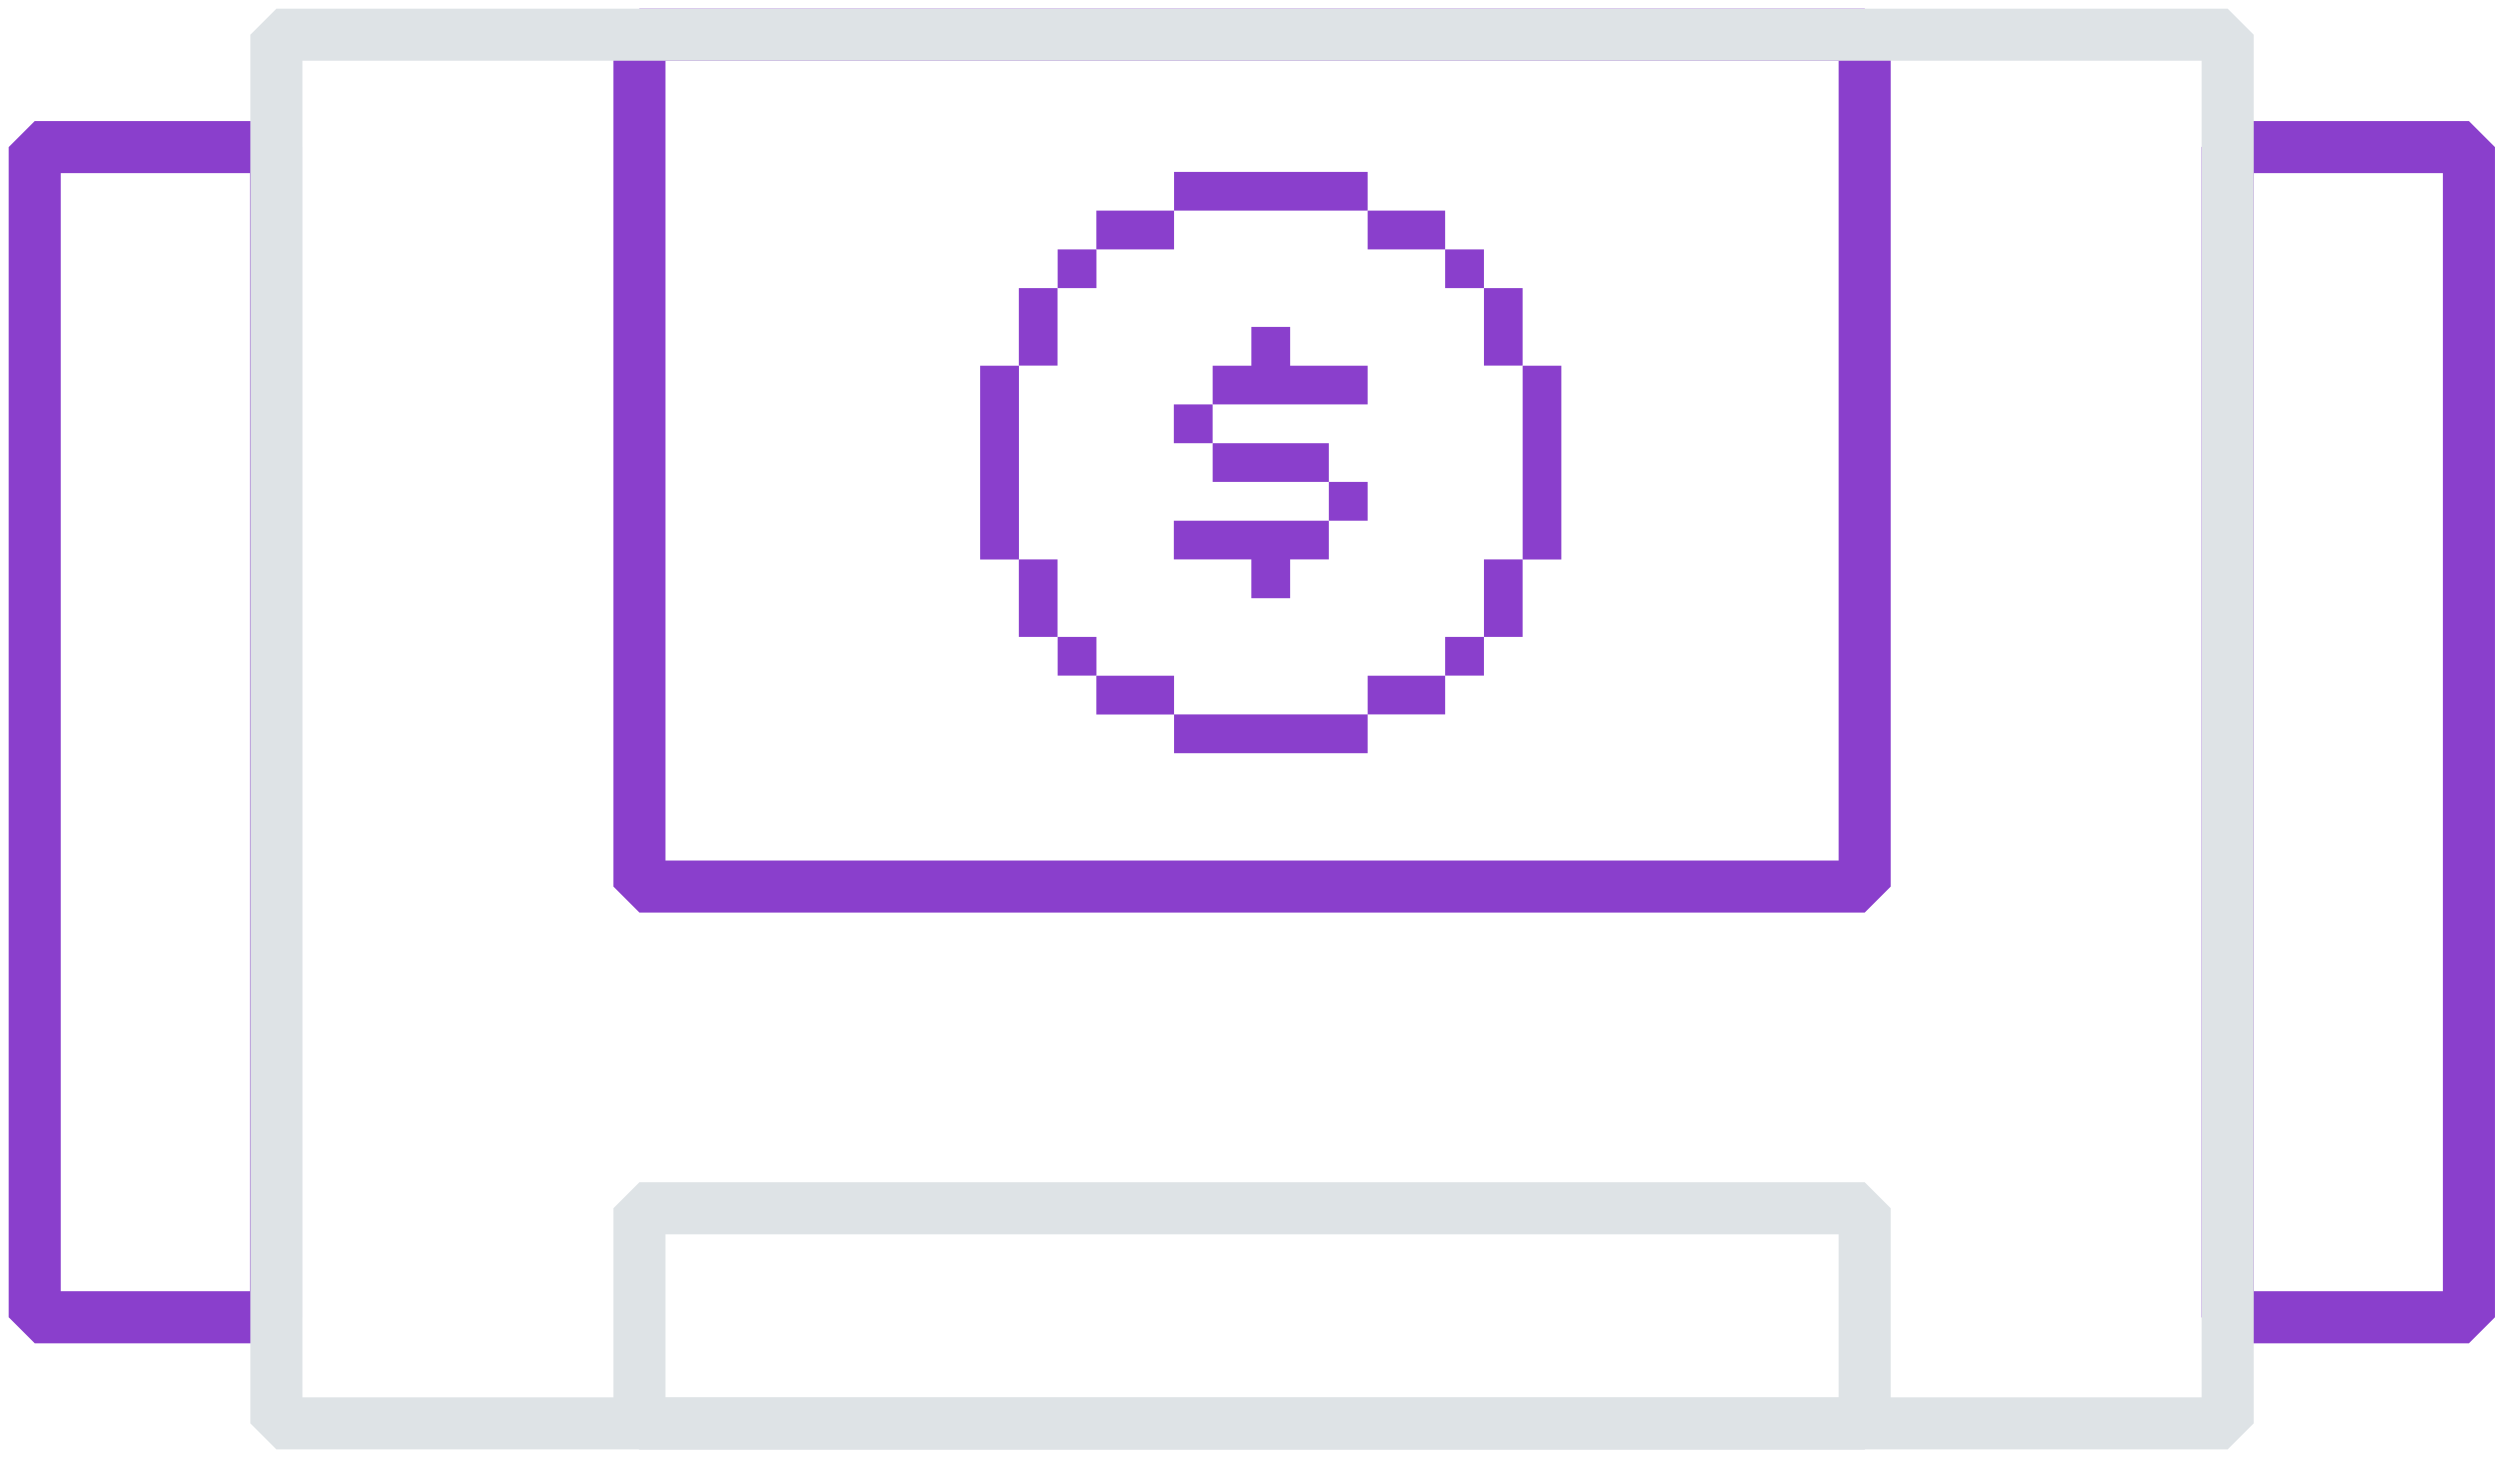 <svg xmlns="http://www.w3.org/2000/svg" width="144" height="84" viewBox="0 0 144 84" fill="none"><path d="M142.21 8.473H128.314V75.874H142.21V8.473Z" stroke="#8A3FCC" stroke-width="3" stroke-linejoin="bevel"></path><path d="M15.896 8.473H2V75.874H15.896V8.473Z" stroke="#8A3FCC" stroke-width="3" stroke-linejoin="bevel"></path><path d="M107.406 2H36.831V51.067H107.406V2Z" stroke="#8A3FCC" stroke-width="3" stroke-linejoin="bevel"></path><path d="M128.315 2H15.921V81.987H128.315V2Z" stroke="#DEE3E6" stroke-width="3" stroke-linejoin="bevel"></path><path d="M107.406 69.596H36.831V82H107.406V69.596Z" stroke="#DEE3E6" stroke-width="3" stroke-linejoin="bevel"></path><path d="M78.777 21.065H74.313V18.83H72.078V21.065H69.849V23.294H78.777V21.065Z" fill="#8A3FCC"></path><path d="M74.312 34.457V32.222H76.541V29.993H67.613V32.222H72.077V34.457H74.312Z" fill="#8A3FCC"></path><path d="M69.848 23.294H67.613V25.529H69.848V23.294Z" fill="#8A3FCC"></path><path d="M78.777 27.758H76.541V25.529H69.849V27.758H76.541V29.993H78.777V27.758Z" fill="#8A3FCC"></path><path d="M85.475 14.366H83.24V16.595H85.475V14.366Z" fill="#8A3FCC"></path><path d="M87.704 16.595H85.476V21.059H87.704V16.595Z" fill="#8A3FCC"></path><path d="M85.475 36.686H83.24V38.915H85.475V36.686Z" fill="#8A3FCC"></path><path d="M87.704 32.222H85.476V36.686H87.704V32.222Z" fill="#8A3FCC"></path><path d="M67.626 9.902V12.131H63.149V14.366H67.626V12.131H78.777V9.902H67.626Z" fill="#8A3FCC"></path><path d="M78.777 43.385V41.15H81.012H83.241V38.921H78.777V41.15H67.626V43.385H78.777Z" fill="#8A3FCC"></path><path d="M89.934 21.065H87.705V32.228H89.934V21.065Z" fill="#8A3FCC"></path><path d="M81.011 12.131H78.776V14.366H83.24V12.131H81.011Z" fill="#8A3FCC"></path><path d="M63.155 36.686H60.92V38.915H63.155V36.686Z" fill="#8A3FCC"></path><path d="M67.626 38.921H63.149V41.156H67.626V38.921Z" fill="#8A3FCC"></path><path d="M60.914 32.222H58.685V36.686H60.914V32.222Z" fill="#8A3FCC"></path><path d="M63.155 14.366H60.92V16.595H63.155V14.366Z" fill="#8A3FCC"></path><path d="M60.914 16.595H58.685V21.059H60.914V16.595Z" fill="#8A3FCC"></path><path d="M58.691 21.065H56.456V32.228H58.691V21.065Z" fill="#8A3FCC"></path></svg>